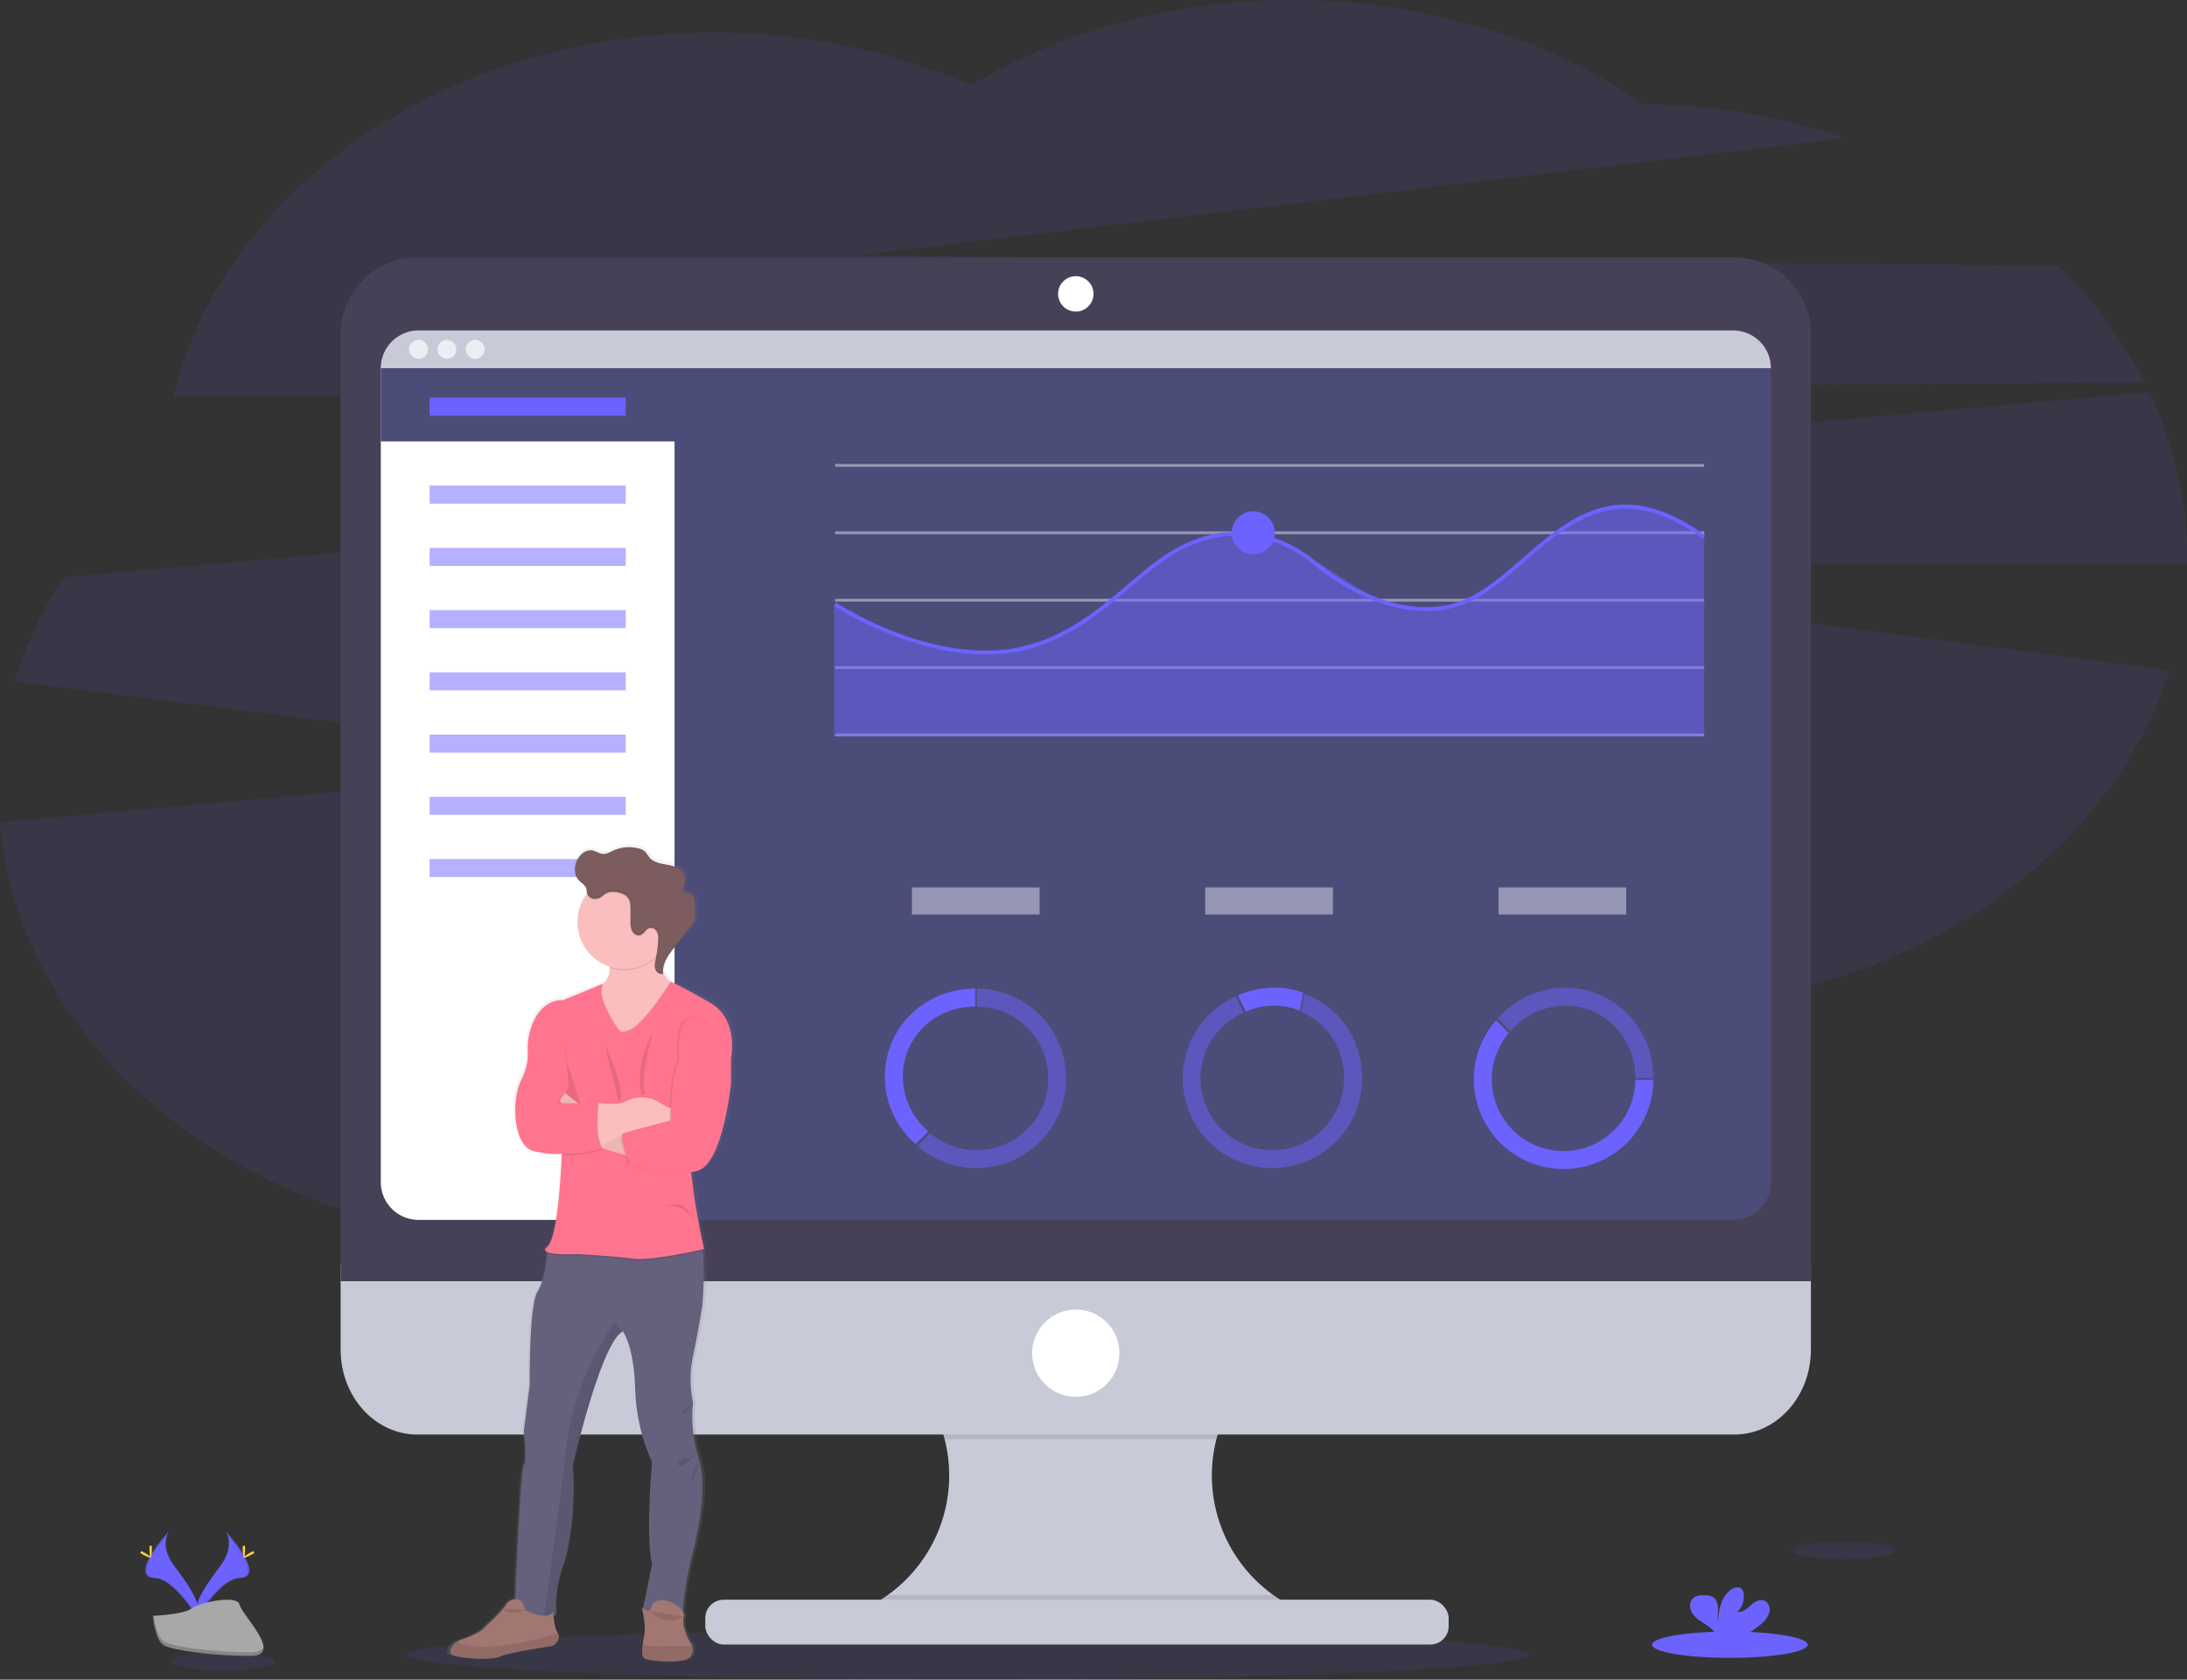 <svg data-name="Layer 1" xmlns="http://www.w3.org/2000/svg" width="1130" height="868.1"><rect width="100%" height="100%" fill="#333333" stroke="none"/><defs><linearGradient id="a" x1="340.5" y1="874.69" x2="340.5" y2="452.37" gradientUnits="userSpaceOnUse"><stop offset="0" stop-color="gray" stop-opacity=".25"/><stop offset=".54" stop-color="gray" stop-opacity=".12"/><stop offset="1" stop-color="gray" stop-opacity=".1"/></linearGradient></defs><path d="M1108.14 197.66a231.21 231.21 0 00-44.83-60.38l-621.86-5.18 512-60.79a337.39 337.39 0 00-103.88-17.42C800.28 20.24 736.93.05 667.83.05c-62 0-119.33 16.29-166.07 43.93-39.72-17.3-85-27.11-133.11-27.11-138.17 0-253.3 80.9-279.13 188.19zM1130 287.64a197 197 0 00-19.38-84.92L32.86 298.36a209.54 209.54 0 00-25.25 53.91l333.75 42.06L0 424.99c10.27 121.46 133.43 217.36 283.88 217.36 75.73 0 144.54-24.3 195.53-63.93 51.15 40.38 120.62 65.21 197.17 65.21 113.57 0 211.6-54.67 257.25-133.71 91.58-24.58 162.72-86.28 187.07-163.47l-422.07-55.34H1130v-3.47z" fill="#6c63ff" opacity=".1"/><ellipse cx="499.98" cy="855.15" rx="289.98" ry="12.94" fill="#6c63ff" opacity=".1"/><path d="M672.09 832.39v7.82H440.84v-6.35a76 76 0 005.23-140.37h224.45a76 76 0 001.57 138.9z" fill="#c8cad7"/><path d="M670.52 693.49a76.11 76.11 0 00-42 50.39H488.08a76.13 76.13 0 00-42-50.39z" opacity=".1"/><path d="M176 653.65v43.9c0 24.24 17.74 43.89 39.63 43.89h680.42c21.89 0 39.63-19.65 39.63-43.89v-43.9z" fill="#c8cad7"/><path d="M672.09 832.39v7.82H440.84v-6.35a76 76 0 0017.83-9.5h199.24a76.39 76.39 0 0014.18 8.03z" opacity=".1"/><rect x="364.42" y="826.8" width="384.09" height="23.17" rx="9.5" ry="9.5" fill="#c8cad7"/><path d="M935.68 172.62a39.62 39.62 0 00-39.63-39.57H215.66A39.62 39.62 0 00176 172.62v489.57h759.68z" fill="#474157"/><path d="M915 190.3v420.67a19.5 19.5 0 01-19.51 19.51H216.27a19.5 19.5 0 01-19.51-19.51V190.3a19.51 19.51 0 0119.51-19.51h679.17A19.51 19.51 0 01915 190.3z" fill="#4c4c78"/><circle cx="555.85" cy="151.89" r="9.15" fill="#fff"/><circle cx="555.85" cy="699.38" r="22.56" fill="#fff"/><path d="M348.53 180.55v449.93H216.27a19.5 19.5 0 01-19.51-19.51V190.3l.71-2.65 1.9-7.1z" fill="#fff"/><path fill="#4c4c78" d="M365.5 187.65v40.5H196.76V190.3l.71-2.65H365.5z"/><path d="M915 190.3H196.76a19.5 19.5 0 0119.51-19.5h679.17A19.5 19.5 0 01915 190.3z" fill="#c8cad7"/><circle cx="216.27" cy="180.55" r="4.88" fill="#ededf4"/><circle cx="230.9" cy="180.55" r="4.88" fill="#ededf4"/><circle cx="245.53" cy="180.55" r="4.88" fill="#ededf4"/><path fill="#6c63ff" d="M221.98 205.48h101.33v9.33H221.98z"/><path fill="#6c63ff" opacity=".5" d="M221.98 250.98h101.33v9.33H221.98zM221.98 283.15h101.33v9.33H221.98zM221.98 315.32h101.33v9.33H221.98zM221.98 347.48h101.33v9.33H221.98zM221.98 379.65h101.33v9.33H221.98zM221.98 411.82h101.33v9.33H221.98zM221.98 443.98h101.33v9.33H221.98z"/><path fill="#dce0ed" opacity=".5" d="M431.49 239.79H880.5v1.5H431.49zM431.49 274.62H880.5v1.5H431.49zM431.49 309.46H880.5v1.5H431.49zM431.49 344.29H880.5v1.5H431.49zM431.49 379.12H880.5v1.5H431.49z"/><path fill="#6c63ff" opacity=".5" d="M880.51 380.61H430.94v-68.5l41.23 20.32 42.67 5.78 37.44-11.29 45.17-35.03 22.72-13.12 16.61-3.2 15.89.85 26.14 12.91 35.52 22.63 27.88 3.59 22.11-7.62 46.85-38.38 23.92-8.53 25.03 3.87 20.39 11.77v103.95z"/><path d="M509.3 338.23c-40.48 0-77.9-24.76-78.36-25.08l1.11-1.66c.58.39 58.16 38.49 107.09 19.4 17.86-6.95 30.54-17.78 42.86-28.24 12.83-10.93 24.95-21.26 41.46-25.74 19-5.13 39.65-.48 55.38 12.44 13.44 11.05 40.22 28.8 68.51 23.49 14.42-2.7 26.58-13.24 39.45-24.39 24.64-21.4 50.2-43.49 94.29-11.77l-1.17 1.62c-42.85-30.79-67.76-9.21-91.84 11.66-13.08 11.34-25.44 22-40.39 24.85-29.1 5.45-56.44-12.64-70.15-23.91-15.23-12.52-35.26-17-53.58-12.05-16.09 4.36-28 14.54-40.69 25.32-12.41 10.57-25.25 21.51-43.4 28.59a83.88 83.88 0 01-30.57 5.47z" fill="#6c63ff"/><circle cx="647.55" cy="275.37" r="11.13" fill="#6c63ff"/><path d="M403.62 533.19c-15.21-8.76-21-10.93-21-10.94l-.31-.22a12.66 12.66 0 01-3.84-4.85v-1 .1c.25-4.64 3.54-8.85 6.67-12.53q4-4.71 8-9.41a9.19 9.19 0 002.06-3.34 7.49 7.49 0 00.22-2v-.82c0-2.34-.11-4.68-.19-7-.08-2.05-.6-4.62-2.65-5-1.06-.22-2.46.16-3-.75a1.68 1.68 0 01-.14-1.21v.09a.52.52 0 010-.11 27.65 27.65 0 00.76-4.81 6.9 6.9 0 00-.33-2.43c-1.19-3.39-5.26-4.78-8.86-5.42s-7.64-1.19-9.9-4a32.74 32.74 0 00-2-2.71 7.88 7.88 0 00-3.69-1.82 20.72 20.72 0 00-13.38 1.17c-1.74.78-3.49 1.82-5.4 1.71s-3.68-1.5-5.64-1.83c-3.16-.54-6.19 1.79-7.75 4.54a11 11 0 00-1.43 5.35v.31a7.86 7.86 0 002.06 5.46c1.36 1.42 3.39 2.39 4 4.25.23.76.18 1.58.38 2.34 0 .1.06.19.09.29l-.11.13a23.77 23.77 0 00-5 14.62 24.26 24.26 0 0017 23v.72a10.34 10.34 0 01-3.3 8.05l-21.58 8.66s-13-1.54-17.68 17.45a32.16 32.16 0 00-.8 9.63c.17 2.87-.23 7.91-3.56 14.43-5.33 10.44-4.12 34.39 6.78 36.76 10.29 2.24 14.32 1.31 14.74 1.2v.42c-.17 4.5-1.8 43.26-7.73 48-1.65 1.29-1.34 2.17 0 2.76v.7c-.18 2.84-1.1 13.63-5.07 19.78C307.48 690 308 731 308 731l-3.14 24.19s1.93 14.94 0 17.55c-1.73 2.33-4 57.61-4.52 69.59h-.2a5.83 5.83 0 00-4.66 2.84c-2.58 4.14-11.48 11.77-11.48 11.77-1.93 2.75-9.09 5.38-12.87 6.62a8.25 8.25 0 00-1.46.63 7.68 7.68 0 00-3.25 3.42 3.66 3.66 0 00-.34 2.85c1 2.37 21.07 4 26.15 1.66 4-1.86 19.84-4.32 26.42-5.28a5.42 5.42 0 004.7-4.7 3.1 3.1 0 00-.6-2.35c-1.26-1.56-1.91-5.82-2.2-8.6a5.85 5.85 0 001.48-.88 63.09 63.09 0 013.63-25.38c4.84-12.8 6.3-36.52 5.09-51.94 0 0 14.77-63.57 26.4-69.5.18.22 5.82 7.46 6.54 29.88.72 22.77 8.95 37.71 8.95 37.71s-3.63 38.66 0 53.13L367.87 847a7.39 7.39 0 01-.57-.52s.14.64.34 1.65l-.1.48.2.05c.54 2.85 1.34 7.82 1 10.74-.19 1.67-.65 3.94-1 6.18-.5 3.51-.64 6.92 1.21 7.66 3 1.22 20.83 2.89 23.86-1a5.61 5.61 0 00.88-5.86 6 6 0 00-.88-1.49s-4.73-7.73-3.39-13.18a4 4 0 00-.57-3.12A161.08 161.08 0 01393 823c3-11.41 9.42-36.43 4.72-52.89-.18-.64-.38-1.28-.6-1.9a71 71 0 01-2.67-27.75 56.41 56.41 0 010-24.19c2.88-13.27 4.91-26.27 4.91-26.27s1.6-17.55.2-28.31l-.09-.69.76-.17s-4.11-18.26-5.57-29.88c-.34-2.75-.79-6.22-1.28-9.93a26.22 26.22 0 003.95-1c13.08-4.51 17.19-45.31 17.19-45.31v-12.94s4.36-19.77-10.9-28.58zm-97.43 315l-.64-.34z" transform="translate(-35 -15.95)" fill="url(#a)"/><path d="M360.73 752.65c5.67 16.31-1 42.78-4 54.6a165.7 165.7 0 00-4 26 55 55 0 01-20.8-.48l5-24.34c-3.54-14.42 0-52.95 0-52.95s-8-14.9-8.74-37.59c-.7-22.33-6.2-29.55-6.38-29.78-11.43 5.94-25.81 69.27-25.81 69.27 1.18 15.36-.24 39-5 51.77a64.05 64.05 0 00-3.55 25.29c-1.65 1.39-3.95 1.63-6.43 1.23-6.75-1.09-14.84-6.91-14.84-6.91s2.6-69 4.49-71.62 0-17.49 0-17.49l3.07-24.11s-.47-40.89 4-48c3.88-6.13 4.77-16.89 4.95-19.71v-.7l6.84-8.19s66.19-5 71.15 0c1.22 1.22 2 4 2.42 7.48 1.36 10.72-.2 28.21-.2 28.21s-2 13-4.82 26.23a57.4 57.4 0 000 24.11 72 72 0 002.65 27.68z" fill="#65617d"/><path d="M356.59 856.3c-2.95 3.9-20.32 2.25-23.28 1-1.81-.75-1.67-4.14-1.18-7.64.31-2.23.76-4.5.94-6.15.48-4.26-1.41-12.89-1.41-12.89s3.9 4.14 4.84 0a4.5 4.5 0 013.37-3.2 8.84 8.84 0 016.14.38c3.07 1.33 8.19 4.17 7.27 8-1.3 5.43 3.31 13.13 3.31 13.13a5.93 5.93 0 01.86 1.49 5.67 5.67 0 01-.86 5.88z" fill="#a27772"/><path d="M356.59 856.3c-2.95 3.9-20.32 2.25-23.28 1-1.81-.75-1.67-4.14-1.18-7.64 1.86.87 5 1.6 10.32 1.11a28.9 28.9 0 013.72-.12 85.06 85.06 0 0011.28-.22 5.67 5.67 0 01-.86 5.87zM296 757.38c1.18 15.36-.24 39-5 51.77a64.05 64.05 0 00-3.55 25.29c-1.65 1.39-3.95 1.63-6.43 1.23 1.43-10 7.5-52.93 11.4-86.86 4.43-38.65 25.17-65.24 25.17-65.24l4.14 4.55c-11.35 5.93-25.73 69.26-25.73 69.26z" opacity=".1"/><path d="M349.5 508.95l-2.89 14.18-14.13 23.76-17.43-7.45s-23.7-24.82-8.81-28.36a13.13 13.13 0 004.95-2.2c2.92-2.21 3.84-5.41 3.86-8.55a26.29 26.29 0 00-2.42-10.17l30.49-9.57a48.52 48.52 0 00-2.19 12.35c-.23 8.3 2.85 12.4 5.38 14.35a9.06 9.06 0 003.19 1.66z" fill="#fbbebe"/><path d="M343.12 480.59a48.52 48.52 0 00-2.19 12.35 24.1 24.1 0 01-25.88 7.39 26.29 26.29 0 00-2.42-10.17z" opacity=".1"/><path d="M346.61 476.69a24.11 24.11 0 11-24.11-24.11 24.05 24.05 0 0124.11 24.11z" fill="#fbbebe"/><path d="M349.5 508.95l-2.89 14.18-14.13 23.76-17.43-7.45s-23.7-24.82-8.81-28.36a13.13 13.13 0 004.95-2.2c-2.69 7.39 8.41 22.76 8.41 22.76 1.29 1.9 4.26.71 4.26.71 7.14-1.08 20.31-21.64 22.45-25.06a9.06 9.06 0 003.19 1.66zM363.15 646.44c-4.2 1-27.42 6.09-36.22 4.81-9.69-1.42-28.54-2.36-28.54-2.36s-12 .64-15.68-1v-.7l6.84-8.19s66.19-5 71.15 0c1.3 1.18 2 3.95 2.45 7.44z" opacity=".1"/><path d="M319.6 532.35s-12.47-17.27-7.77-24l-21.07 8.64s-12.68-1.54-17.25 17.38a33 33 0 00-.79 9.61c.17 2.85-.22 7.87-3.47 14.37-5.2 10.4-4 34.28 6.62 36.64s14.42 1.18 14.42 1.18-1.42 43.26-7.56 48.22 15.67 3.78 15.67 3.78 18.84 1 28.53 2.37 36.87-5 36.87-5-4-18.2-5.44-29.78-4.72-36.24-4.72-36.24l24.11-32.66s4.25-19.74-10.64-28.48-20.5-10.9-20.5-10.9-15 24.37-22.76 25.55c0 .02-2.96 1.22-4.25-.68z" fill="#ff748e"/><path d="M291.94 539.21s-.23 7.8 1.19 10.87 6.61 20.09 6.61 20.09h-11.81s6.38-6.85 5.91-10.16-1.9-20.8-1.9-20.8z" opacity=".1"/><path d="M326.93 598.05s-26.1-6.38-28.53-11.81-9.14-17.61-9.14-17.61l2.75-3.71 12.7 10s15.13 12 22.22 13.24 0 9.89 0 9.89z" fill="#fbbebe"/><path d="M326.93 598.05s-26.1-6.38-28.53-11.81-9.14-17.61-9.14-17.61l2.75-3.71 12.7 10s15.13 12 22.22 13.24 0 9.89 0 9.89z" opacity=".05"/><path d="M349.5 567.34v14.16h-2.28a66.24 66.24 0 00-32.14 8.32l-4.26 2.36-1.15.64-7.33-16.5 6.86-6.15h.35c1.68.16 8.93.76 12-.27s6.55-4.14 15.14-1.94c4.24 1.08 7.85 5.83 12 4.35z" fill="#fbbebe"/><path d="M372.31 541.57l4.73 5.32v12.88s-4 40.66-16.78 45.15-35.55-2.6-35.55-2.6-5.89-15.6-3.14-16.55 24.34-6.64 24.34-6.64-.31-23.85 4.42-30.94c0 0-3.07-22.22 7.56-22.69s14.42 16.07 14.42 16.07z" opacity=".1"/><path d="M373 541.57l4.73 5.32v12.88s-4 40.66-16.79 45.15-35.54-2.6-35.54-2.6-5.89-15.6-3.14-16.55 24.33-6.64 24.33-6.64-.3-23.85 4.43-30.94c0 0-3.08-22.22 7.56-22.69S373 541.57 373 541.57z" fill="#ff748e"/><path d="M340 486.93a9.31 9.31 0 00-.54-4.6 3.53 3.53 0 00-3.74-2.16c-2 .47-2.9 3.1-4.88 3.73-1.67.53-3.5-.65-4.3-2.21a11.3 11.3 0 01-.82-5.14v-5.93c0-2.15-.07-4.47-1.4-6.16-1.65-2.1-5.52-3-8.1-2.93a6.87 6.87 0 00-4.63 1.86 6 6 0 01-4.87 1.74 4.21 4.21 0 01-3.39-2.94.24.24 0 010-.08 24.11 24.11 0 1135.86 32 66.79 66.79 0 00.81-7.18z" opacity=".1"/><path d="M306.71 464.42a4.24 4.24 0 01-3.4-2.94c-.19-.76-.14-1.58-.37-2.33-.55-1.86-2.53-2.83-3.86-4.24-2.66-2.82-2.49-7.47-.61-10.87 1.53-2.74 4.48-5.05 7.57-4.52 1.91.34 3.56 1.7 5.5 1.82s3.57-.92 5.27-1.7a19.84 19.84 0 0113.06-1.16 7.56 7.56 0 013.6 1.81 30.59 30.59 0 011.92 2.7c2.2 2.81 6.15 3.36 9.66 4s7.49 2 8.64 5.41c.77 2.24 0 4.67-.41 7a2 2 0 00.09 1.45c.55.91 1.92.53 3 .74 2 .42 2.5 3 2.57 5q.14 3.48.19 7a9 9 0 01-.2 2.59 9.17 9.17 0 01-2 3.25l-7.81 9.38c-3.46 4.16-7.13 9-6.44 14.37-1.64.73-3.58-.68-4.12-2.4s-.11-3.56.26-5.32a65.36 65.36 0 001.23-9.23 9.34 9.34 0 00-.54-4.61 3.54 3.54 0 00-3.75-2.16c-2 .47-2.89 3.1-4.87 3.73-1.67.54-3.5-.65-4.3-2.21a11.43 11.43 0 01-.82-5.14v-5.93c0-2.15-.07-4.47-1.4-6.16-1.64-2.1-5.52-3-8.1-2.93a6.87 6.87 0 00-4.63 1.86 6 6 0 01-4.93 1.74z" fill="#7c5c5c"/><path d="M312.15 538.62l7.41 30.4s5.83-.03-7.41-30.4zM337.45 533.53s-9.7 15.88-5.91 32.29l1.8.13s-3.22-7.6 4.11-32.42zM343.59 623.36s11.9-3.94 12.77 5.2c0 0-2.25-6.27-12.77-5.2zM309.2 570.88s-2.36 16.55 1.89 23.17a51.94 51.94 0 01-20.8 2.83l-1.42-26z" opacity=".1"/><path d="M310.82 592.18l-1.15.64-7.33-16.5 6.86-6.15h.35c-.11.8-2.02 15.01 1.27 22.01z" opacity=".1"/><path d="M309.2 570.17s-2.36 16.55 1.89 23.17a51.94 51.94 0 01-20.8 2.83l-8.27-26z" fill="#ff748e"/><path d="M288.75 846.24a5.34 5.34 0 01-4.59 4.68c-6.41 1-21.88 3.4-25.78 5.26-5 2.37-24.58.71-25.53-1.65a3.75 3.75 0 01.34-2.85 7.79 7.79 0 014.59-4c3.7-1.24 10.68-3.85 12.56-6.59 0 0 8.7-7.62 11.18-11.73a5.66 5.66 0 014.55-2.83c2.07-.1 4.37.95 5.32 5.48 0 0 11.34 6.47 14.41.8 0 0 .47 8.71 2.35 11.1a3.13 3.13 0 01.6 2.33z" fill="#a27772"/><path d="M288.75 846.24a5.34 5.34 0 01-4.59 4.68c-6.41 1-21.88 3.4-25.78 5.26-5 2.37-24.58.71-25.53-1.65a3.75 3.75 0 01.34-2.85 7.57 7.57 0 013.17-3.4c3.2 2.12 10.3 4.2 25.92 1.76 14.9-2.33 22.27-4.61 25.87-6.16a3.13 3.13 0 01.6 2.36z" opacity=".1"/><g opacity=".1"><path d="M353.25 459.72a.5.5 0 000-.12 21.55 21.55 0 00.73-5.36 33.89 33.89 0 01-.73 4.3 2.62 2.62 0 000 1.18zM339.46 481.84a7 7 0 01.58 2.7 8.11 8.11 0 00-.58-3.76 3.55 3.55 0 00-3.75-2.17c-2 .47-2.89 3.11-4.87 3.74-1.67.53-3.5-.66-4.3-2.22a11.17 11.17 0 01-.82-5.14v-5.92c0-2.15-.07-4.47-1.4-6.16-1.65-2.11-5.52-3-8.11-2.94a6.83 6.83 0 00-4.62 1.87 6 6 0 01-4.87 1.73 4.19 4.19 0 01-3.4-2.94c-.2-.76-.14-1.57-.37-2.33-.55-1.86-2.53-2.82-3.86-4.23a7.78 7.78 0 01-2-5 8.09 8.09 0 002 6.06c1.33 1.41 3.31 2.38 3.86 4.24.23.75.17 1.57.37 2.33a4.23 4.23 0 003.4 2.94 6 6 0 004.87-1.74 6.93 6.93 0 014.61-1.85c2.59-.08 6.46.84 8.11 2.94 1.33 1.69 1.39 4 1.4 6.16v5.92a11.19 11.19 0 00.82 5.15c.8 1.56 2.63 2.74 4.3 2.21 2-.63 2.85-3.26 4.87-3.74a3.57 3.57 0 013.76 2.15zM358.89 475.33a9.3 9.3 0 01-2 3.26q-3.92 4.68-7.81 9.37c-3.28 3.95-6.76 8.52-6.51 13.56.24-4.62 3.46-8.82 6.51-12.49l7.81-9.38a9.26 9.26 0 002-3.25 9 9 0 00.2-2.6 6.48 6.48 0 01-.2 1.53zM338.51 499.94a5.58 5.58 0 01-.24-1.27 6.33 6.33 0 00.24 2.33c.53 1.72 2.48 3.13 4.12 2.4 0-.35-.07-.7-.08-1-1.62.65-3.55-.78-4.04-2.46z"/></g><path d="M260 831.47s2.47 4.34 11.43.51M335.65 832.51s7.73 9.09 17.46 3M358.13 724.99s-5.46 3.41-5.64 5.36 2.82-1.42 2.82-1.42zM360.28 751.13a11.33 11.33 0 01-6.72 2.62c-4.08.18-3.74 5.5-1.07 3.9s7.79-6.52 7.79-6.52zM361.32 754.54s-2.62 12.86-4.75 10.38" opacity=".1"/><g opacity=".5" fill="#dce0ed"><path d="M471.17 458.65h66v14h-66zM622.72 458.65h66v14h-66zM774.27 458.65h66v14h-66z"/></g><ellipse cx="952.73" cy="801.29" rx="26.93" ry="4.55" fill="#6c63ff" opacity=".1"/><ellipse cx="115.22" cy="858.74" rx="26.93" ry="4.55" fill="#6c63ff" opacity=".1"/><ellipse cx="893.79" cy="850.05" rx="40.21" ry="6.8" fill="#6c63ff"/><path d="M910.41 838.94a11.64 11.64 0 003.83-5.79c.5-2.3-.48-5.05-2.67-5.89-2.46-.94-5.09.76-7.09 2.49s-4.27 3.68-6.88 3.32a10.5 10.5 0 003.24-9.81 4.08 4.08 0 00-.9-2c-1.37-1.46-3.84-.84-5.48.31-5.2 3.66-6.65 10.72-6.68 17.08-.52-2.29-.08-4.68-.09-7s-.66-5-2.64-6.23a8 8 0 00-4-.94c-2.34-.09-4.95.14-6.54 1.85-2 2.13-1.47 5.69.25 8s4.36 3.8 6.77 5.42a15.13 15.13 0 014.84 4.61 4.81 4.81 0 01.35.83h14.66a41.11 41.11 0 009.03-6.25zM116.45 791.24s5.5 7.19-2.53 18-14.65 20-12 26.77c0 0 12.12-20.15 22-20.43s3.38-12.22-7.47-24.34z" fill="#6c63ff"/><path d="M116.45 791.24a9 9 0 011.13 2.26c9.62 11.3 14.74 21.85 5.49 22.11-8.61.25-18.94 15.65-21.42 19.54a9.24 9.24 0 00.29.89s12.12-20.15 22-20.43 3.36-12.25-7.49-24.37z" opacity=".1"/><path d="M126.66 800.4c0 2.53-.28 4.58-.63 4.58s-.63-2-.63-4.58.35-1.34.7-1.34.56-1.19.56 1.34z" fill="#ffd037"/><path d="M130.17 803.42c-2.22 1.21-4.16 1.94-4.32 1.63s1.49-1.54 3.71-2.75 1.35-.33 1.51 0 1.32-.09-.9 1.12z" fill="#ffd037"/><path d="M87.44 791.24s-5.5 7.19 2.53 18 14.65 20 12 26.77c0 0-12.11-20.15-22-20.43s-3.38-12.22 7.47-24.34z" fill="#6c63ff"/><path d="M87.44 791.24a9 9 0 00-1.13 2.26c-9.62 11.3-14.74 21.85-5.49 22.11 8.61.25 18.94 15.65 21.42 19.54a7.16 7.16 0 01-.3.89s-12.11-20.15-22-20.43-3.35-12.25 7.5-24.37z" opacity=".1"/><path d="M77.22 800.4c0 2.53.29 4.58.64 4.58s.63-2 .63-4.58-.35-1.34-.7-1.34-.57-1.19-.57 1.34z" fill="#ffd037"/><path d="M73.72 803.42c2.22 1.21 4.15 1.94 4.32 1.63s-1.49-1.54-3.71-2.75-1.35-.33-1.52 0-1.31-.09.91 1.12z" fill="#ffd037"/><path d="M79 835.1s15.36-.48 20-3.77 23.63-7.24 24.78-1.95 23.08 26.29 5.74 26.43-40.29-2.7-44.91-5.51S79 835.1 79 835.1z" fill="#a8a8a8"/><path d="M129.79 853.97c-17.34.14-40.3-2.7-44.92-5.51-3.51-2.15-4.92-9.84-5.38-13.38h-.52s1 12.38 5.6 15.2 27.57 5.65 44.91 5.51c5 0 6.73-1.82 6.64-4.46-.7 1.62-2.61 2.61-6.33 2.64z" opacity=".2"/><path d="M466.5 556.42c0-20.44 16.63-36.14 37.08-36.14h.29v-9.3h-.29c-25.58 0-46.38 19.87-46.38 45.44a46.26 46.26 0 0015.89 34.9l6.59-6.59a37 37 0 01-13.18-28.31z" fill="#6c63ff"/><path d="M504.8 510.99v9.3a37.07 37.07 0 11-24.19 65.37l-6.61 6.59a46.36 46.36 0 1030.78-81.26zM808.8 519.81c20.44 0 36.14 16.63 36.14 37.08v.29h9.3v-.29c0-25.57-19.87-46.38-45.44-46.38a46.24 46.24 0 00-34.9 15.89l6.59 6.59a37 37 0 0128.31-13.18z" fill="#6c63ff" opacity=".5"/><path d="M854.23 558.11h-9.3a37.07 37.07 0 11-65.37-24.19l-6.56-6.59a46.36 46.36 0 1081.26 30.78z" fill="#6c63ff"/><path d="M674 513.71l-1.85 9.26c13.61 5.49 22.31 18.83 22.31 34.38a37.07 37.07 0 11-51.93-33.95l-4.12-8.35a46.36 46.36 0 1065.39 42.3c0-20.07-11.88-37.19-29.8-43.64z" fill="#6c63ff" opacity=".5"/><path d="M658.59 519.74a32.38 32.38 0 0112.91 2.68l1.85-9.25a40.9 40.9 0 00-14.76-2.73 46.17 46.17 0 00-19 4.09l4.16 8.33a36.69 36.69 0 0114.84-3.12z" fill="#6c63ff"/></svg>